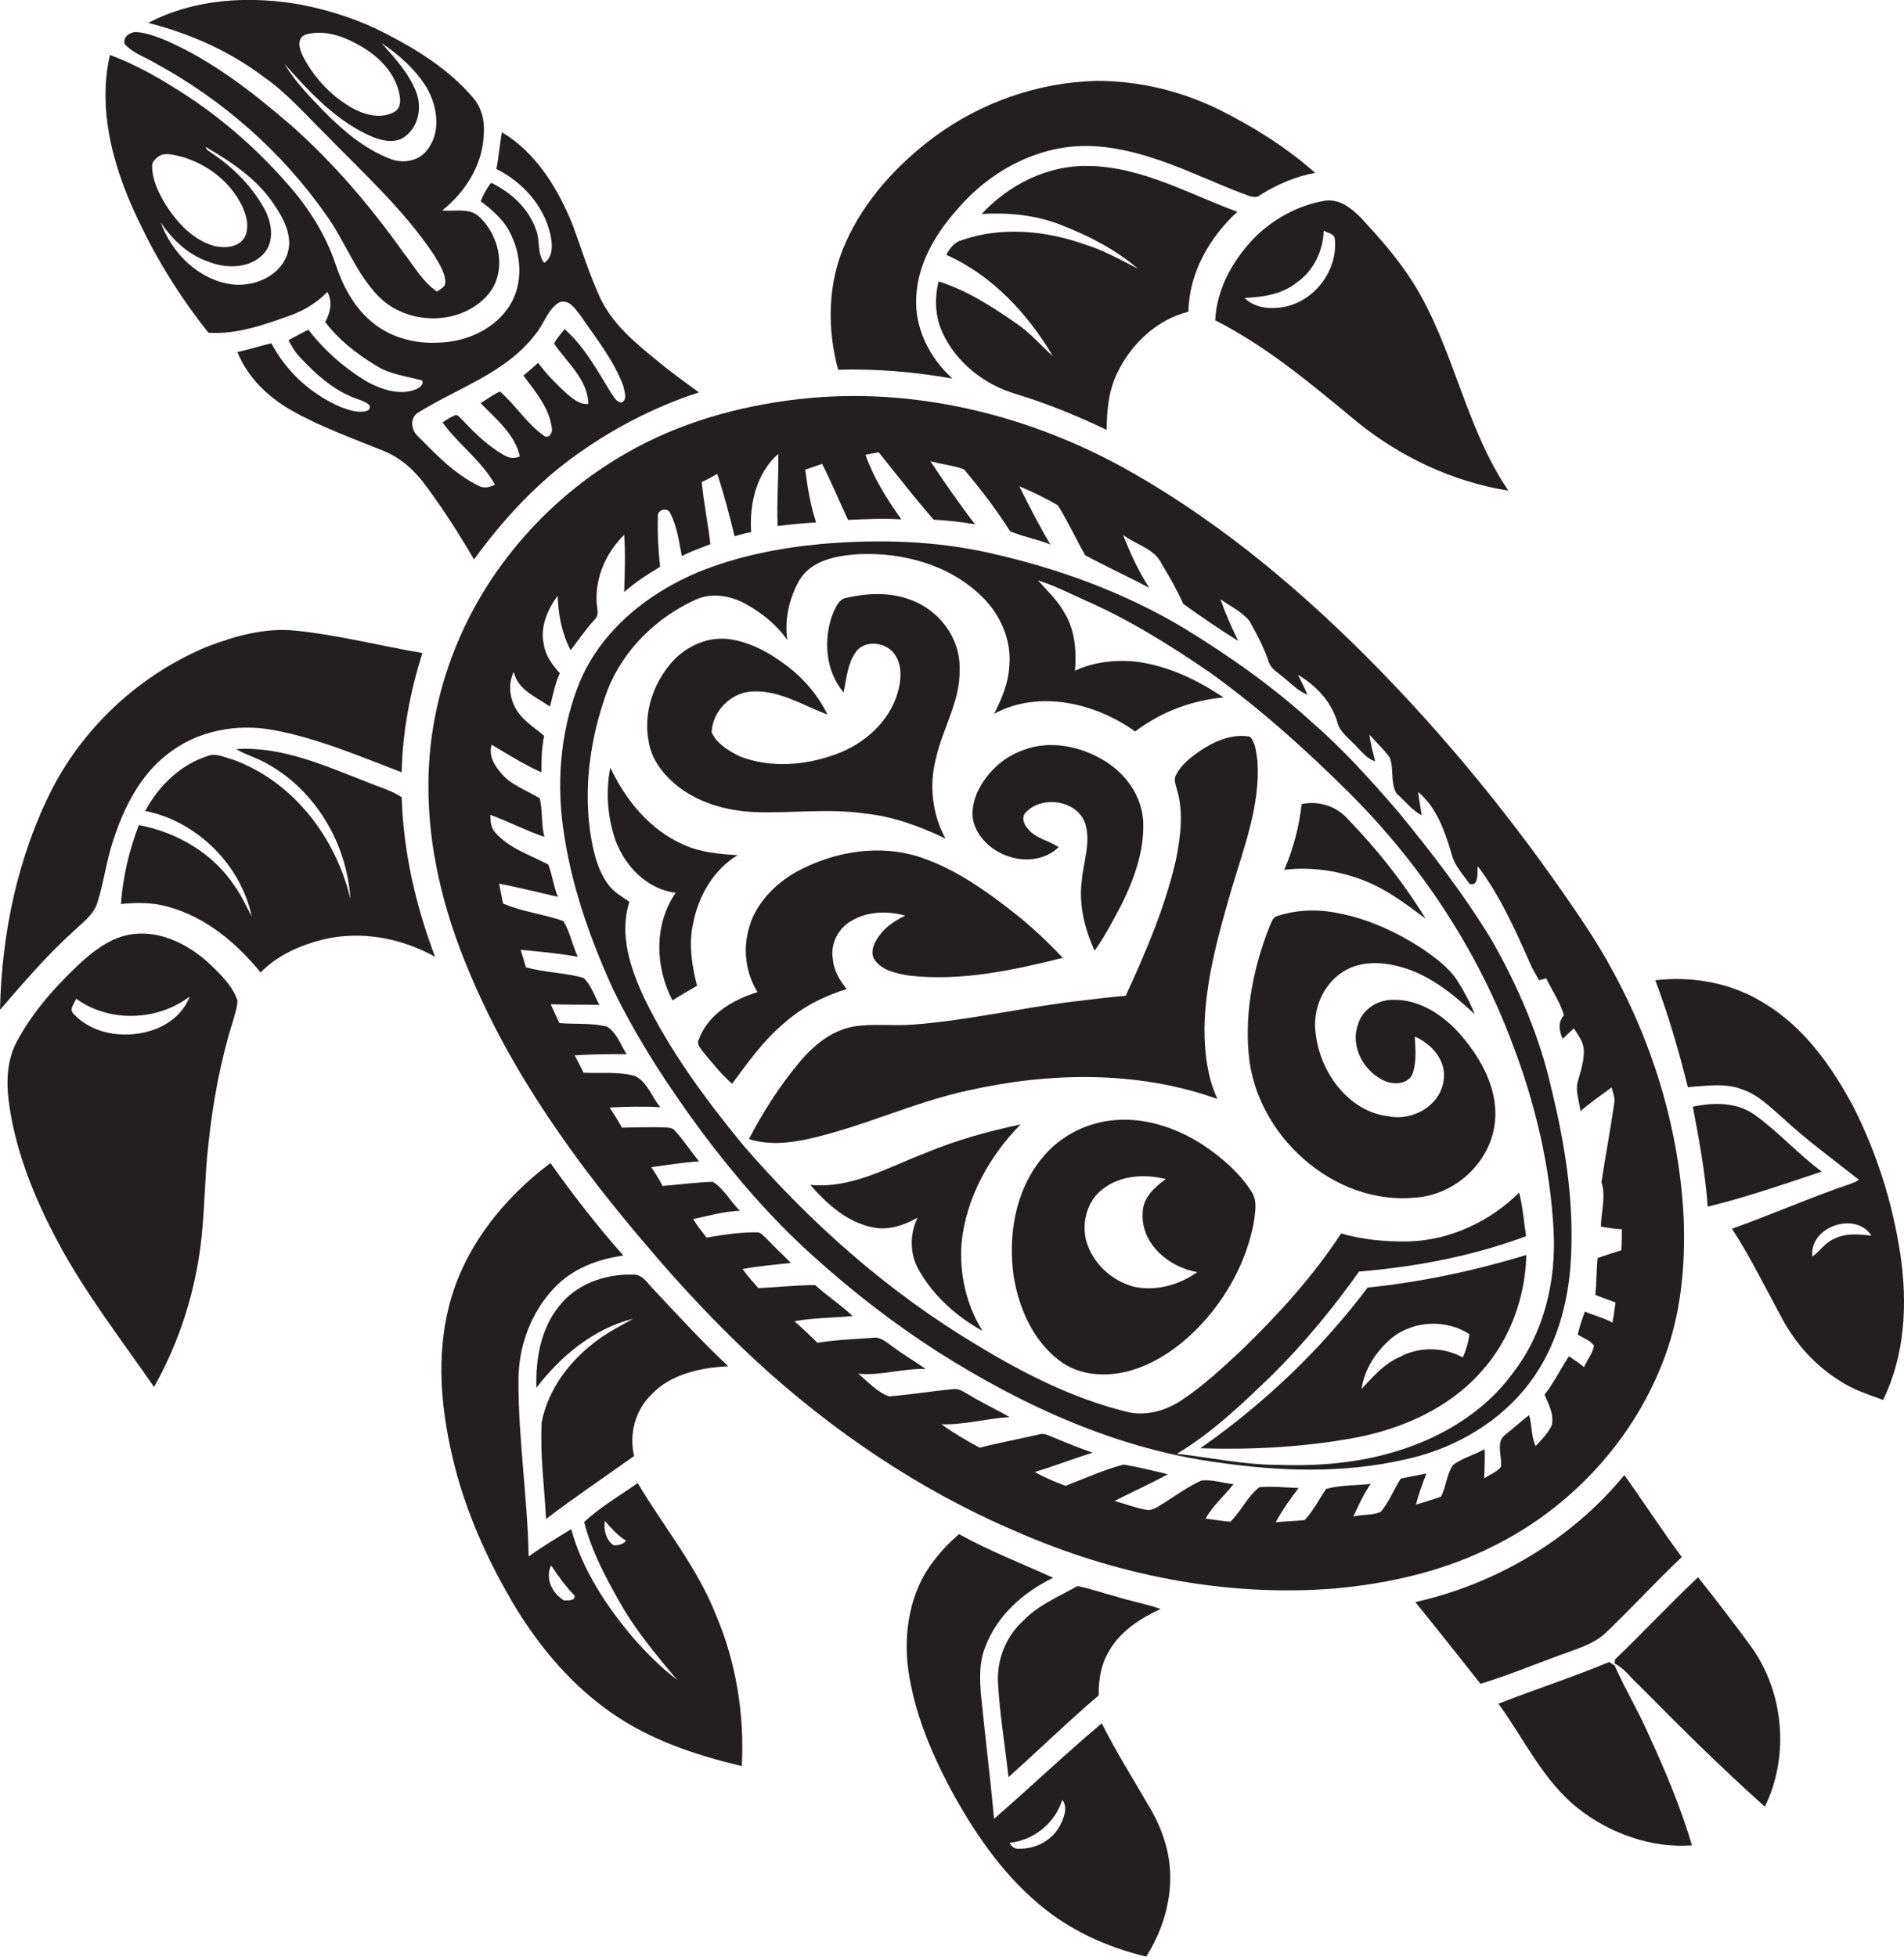 <?xml version="1.0" encoding="utf-8"?>
<!-- Generator: Adobe Illustrator 19.2.0, SVG Export Plug-In . SVG Version: 6.00 Build 0)  -->
<svg version="1.1" id="Layer_1" xmlns="http://www.w3.org/2000/svg" xmlns:xlink="http://www.w3.org/1999/xlink" x="0px" y="0px"
	 viewBox="0 0 689.7 708.7" enable-background="new 0 0 689.7 708.7" xml:space="preserve">
<g>
	<path fill="#231F20" d="M56.5,23c24.2,13.2,45.5,31.9,61.4,54.5c7,9.6,10.9,21.3,19.2,29.8c10.3,10.6,29.6,10.8,39.5-0.4
		c7.2-8.2,4.6-21.3-3-28.4c-3.6-3.4-8.9-1.8-13.4-2.3c8.2-6.5,14.5-16.3,15-27c0.5-5-0.6-10.2-4-14c-8.5-9.9-19.7-17-31.2-22.9
		c-9.7-5.1-20.2-8.5-30.9-10.6C90.7-1.6,70.7-0.6,53.7,8.3c15,3.8,29.5,10.2,41.9,19.6c8.2,5.7,14.8,13.3,21.8,20.2
		c13.8,14.2,28.7,27.6,39.8,44.2c1.8,3.1,4.1,6.3,4.1,10c0,1.7-1.8,2.4-3,3.3c-5.3-3.6-8.4-9.4-12.3-14.3
		c-11.8-16.6-25.1-32.2-40.3-45.7C91.8,33.6,77,22,60,14.6c-3.5-1.4-7.1-2.8-10.8-3c-2.2,0-4.9,2-4,4.4C48.3,19.4,52.7,20.7,56.5,23
		z M110.5,12.6c6.4-2,13.3,0.3,18.9,3.4c6.8,3.6,13,9.3,15,16.9c0.6,2.4,1.2,5.7-1.2,7.4c-4.6,2.9-10.6,1.5-15.1-0.9
		c-7.7-4.2-14.1-10.9-18.2-18.7C108.6,18.2,107.2,14.1,110.5,12.6z M154.5,54.6c-3.1,3.9-8.8,4.7-13.2,2.9
		c-9.1-3.5-16.7-9.9-23.5-16.7c-5.3-5.5-10.8-11-14.7-17.6c9.2,10.3,18.9,20.9,31.9,26.4c3.8,1.5,8.7,2.5,12-0.4
		c4.6-3.6,5.8-10.1,3.9-15.5c-2.6-7-7.8-12.6-12.7-18.1c6.4,4.3,12.5,9.7,16.5,16.4C158.5,38.7,159.9,48.2,154.5,54.6z"/>
	<path fill="#231F20" d="M75.5,120.5c10.5,0.7,20.5-3,30.3-6.5c4.8-1.8,9.2-4.6,12.8-8.3c1.9,3.5,1.1,7.6-0.8,10.9
		c4.9,6.5,11.5,11.6,18.4,15.8c5,3.2,11,3.8,16.7,5.4c0.7,1.5-0.9,2.5-2,3.1c-5.6,2.4-11.9,0.4-17.1-2.2
		c-8.5-4.9-16.1-11.5-22.1-19.3c-2.4,1.2-4.8,2.5-7.2,3.8c1.1,2.1,2.3,4.2,3.9,5.9c5.5,5.9,11.6,11.6,19.2,14.7
		c2,0.9,4.4,1.3,6.2,2.9c0.4,1,0.1,1.7-0.9,2.1c-3.2,0.9-6.5-0.3-9.5-1.4c-10.7-4.6-19.7-12.8-25.1-23.1c-4.1,1-8.2,2.3-12.3,3.2
		c3.6,9,10.9,16.1,19.2,20.9c10.8,6.2,22.5,10.3,34,15c6.3,2.6,11.3,7.3,15.2,12.7c6.3,8.5,12,17.4,17.3,26.5
		c10-13.7,21.6-26.5,35.3-36.6c14-10.3,29.6-18.5,46.2-23.9c-5.4-3.9-10.8-7.8-15.9-12.1c-7.5-6.1-15.2-12.6-19.6-21.5
		c-4.2-8.9-7-18.3-10.4-27.4c-5.3-13-13.2-25.9-25.5-33.2c-0.8,4.4-1.1,8.9-2,13.3c9.5,4.7,17.2,13.3,19.6,23.8
		c0.7,3.5,1.1,8-2.3,10.2c-2.6-3.5-1.4-8-2.9-11.9c-2.6-7.7-9-13.6-16.3-17.1c-1.6,2-2.8,4.3-3.8,6.7c4.5,3.3,8.8,7.1,11.1,12.3
		c4.1,8.5,4.2,19.4-1.7,27.1c-5.9,7.8-15.7,11.7-25.3,11.8c-8.6,0.4-17.6-2.2-24.1-8c-6.1-5.3-10-12.7-12.5-20.3
		c-3.6-10.7-9.7-20.4-17.2-28.9C92.3,53,78.1,40.8,62.2,31.2c-7.1-4.4-14.5-8.4-22.4-11.3c-4.8,21.3,2,43.3,11.5,62.3
		C57.9,95.9,66.1,108.7,75.5,120.5z M193.9,121.1c3.1-3.6,4.4-8.9,8.5-11.5c3.6-1.6,6,2.3,7.9,4.7c5.6,8.2,12,16.1,15.5,25.5
		c0.3,1.9,1.7,4.9-0.7,6c-1.9-0.2-2.8-2.2-3.8-3.6c-5-8.1-9.6-16.7-16.8-23c-1.3,1.7-2.8,3.3-3.8,5.2c4.6,6.9,12.3,13,12.4,21.9
		c-3.2,0.3-5.7-2-8-3.9c-3.7-3.4-7.2-7-10.2-11c-1.7,1.6-3.5,3.1-5.3,4.6c4.3,5.8,9.5,11.8,10.3,19.2c0.4,1.4-1.1,3.8-2.7,2.7
		c-6.3-4.3-10.4-11.2-16.1-16.1c-2.5,1.1-4.7,2.8-7,4.2c5.5,5.7,12.4,11.2,14.2,19.3c-1.9,0.9-4,0.6-5.8-0.5
		c-5.6-3.2-10.3-7.7-14.7-12.4c-0.9-0.7-1.6-2.1-2.8-2.1c-1.7,0.7-3.2,1.7-4.7,2.7c5.8,8,14.1,13.8,19,22.5c-1.9,1-4.1,1.5-6,0.4
		c-8.6-4.2-15.4-11.3-22-18c-2.3-2.1-2.9-6.3-0.1-8.3C165.7,140.5,183.3,135.1,193.9,121.1z M98.9,73.5c3.7,5.4,7.5,12.1,5.1,18.8
		c-2.9,7.9-12,11.6-19.9,10.7C72,101.4,62.2,91.7,58.2,80.5c4.2,6.3,10.1,11.9,17.4,14.3c6.5,2.6,15,2.5,20-3
		c4-4.5,2.8-11.3,0.2-16.1c-4.5-8.2-11.2-15-18.9-20.1c-0.9-0.7-2.2-1.2-2.4-2.4C83.6,58.5,92.8,64.6,98.9,73.5z M57.5,56.6
		c2.4-1.5,5.2-0.5,7.7,0C74.6,59.1,83,65.4,87.4,74c1.8,3.6,3.1,8,1.3,11.8c-2.1,3.8-7.2,4.2-11,3.3c-7.9-2.2-13.7-8.6-17.9-15.3
		c-2.4-4.1-4.6-8.6-4.7-13.4C54.9,58.6,56.4,57.5,57.5,56.6z"/>
	<path fill="#231F20" d="M345,137.1c-8.3-7.5-13.8-18.4-13.1-29.7c0.6-12,7-22.8,14.8-31.5C359,61.3,377.9,51.5,397.2,53
		c18.6,1.3,35.3,10.3,52.4,16.9c2.2,0.6,4.8,2.5,6.9,0.7c6.1-3.8,12.8-6.7,19.9-8C466,53.4,454.2,46,441.8,39.8
		C428,33,412.6,29.2,397.1,29.3c-21,0.5-41.8,7.8-58.7,20.3c-13.4,10-25.1,22.7-32,38.1c-6.6,14.4-6.9,31.1-2.8,46.2
		C317.5,133.5,331.4,134.7,345,137.1z"/>
	<path fill="#231F20" d="M340,101.9c-1.5,6-1.3,12.6,1.3,18.3c4.9,11,15.2,19.1,26.7,22.5c11.3,3.4,22.2,7.9,32.9,13
		c0-7.1,0.7-14.4,3.9-20.8c5-10.4,14.3-19.2,25.7-22c0.2-14,7.6-26.9,17.7-36.2c-17.7-6.5-34.8-16.4-54.1-16.6
		c-14.6-0.3-28.7,6.8-38.5,17.4c9.9-0.6,20.1,0.4,29.3,4.2c9.8,3.8,19.3,8.8,27.3,15.6c-6.3-3.2-12.5-6.7-19.3-8.8
		c-14.1-5-30-6.5-44.3-1.6c-2.8,0.7-4.6,3-5.8,5.4c16.6,7.4,29.5,21.3,38.6,36.7c-4.4-3.9-8.3-8.6-13.3-11.9
		C359.5,111.1,350.3,105.2,340,101.9z"/>
	<path fill="#231F20" d="M440.2,116c18.9,9.6,35.2,23.4,51.4,36.8c15.8,12.8,34.8,21.7,54.8,24.9c-15.7-23-19.7-51.7-34.5-75.3
		c-5.4-8.6-12.2-16.3-19.1-23.7c-3.4-3.4-7.7-6.8-12.9-6c-9.5,1.6-18.4,6.4-25.3,13.2C446.8,93.9,440.7,104.5,440.2,116z
		 M479.5,83.5c1.3,0.9,3.7,1,4,2.9c1.3,11.6-7.6,23.2-19.2,24.9c-4.7,0.7-10,0.1-13.5-3.4c6.7-0.3,13.7-1.3,19.1-5.7
		C475.9,98,479.3,90.7,479.5,83.5z"/>
	<path fill="#231F20" d="M603.1,491.2c5.9-15.9,7.4-33,6.8-49.9c-1.8-37.5-14.6-74.2-35.2-105.5c-21.9-33-46.8-64.2-74.4-92.6
		c-26.7-27.4-56.1-52.5-89.4-71.6c-35.2-20.3-76.5-31.1-117.1-27.5c-22,2-44,7.6-63.5,18.1c-20.2,10.8-37.8,26.6-50.8,45.4
		c-15.3,22.1-24.1,48.7-24.3,75.7c-0.3,23.3,5.4,46.4,14.4,67.8c15.4,37.4,39.4,70.6,65.6,101.1c12,14.2,24.9,27.8,38.5,40.5
		c27.7,25.5,59.4,47,94.1,61.8c36.1,15.9,76,23.9,115.4,20.8c20.2-1.8,40.3-6.4,58.4-15.7C569.6,545.6,592.3,520.8,603.1,491.2z
		 M526.4,530.5c-2.4,3.4-2.5,7.8-4.4,11.5c-3,1.1-6,2-9.1,2.9c1-3.9,2.4-7.6,3.8-11.3c-3.1,0.7-6.2,1.2-9.3,1.9
		c-2.5,3.9-4.2,8.4-7.2,12c-3.1,1.4-6.7,0.9-10,1.7c2-4,3.7-8.1,6.3-11.8c-5.4,0.6-10.9,0.4-16.1,1.8c-2.6,3.8-4.7,8-7.8,11.3
		c-3.5,0.4-7,0.4-10.5,0.8c2.4-4.4,5.3-8.5,8.3-12.4c-4.7-0.2-9.4-0.7-14.2-0.3c-4.3,3.3-6.6,8.7-10.5,12.5c-3-0.2-6-0.8-9-1.1
		c2.6-4.8,6.8-8.2,10.1-12.5c-3.9-0.4-7.8-1.8-11.7-1.3c-5.6,2.6-10.5,6.4-15.7,9.5c-1.3,0.7-2.7,1.4-4.1,1.1
		c-4-0.7-7.8-2.2-11.6-3.2c6.4-3.3,13-6.2,19.3-9.7c-5.3-1.3-10.6-2.6-16-3.5c-7.2,1.9-14,5-21,7.7c-3.8-1.4-7.6-3-11.2-5
		c7-2.1,13.9-4.8,21-7c-4.9-1.7-9.8-3.7-14.6-5.7c-1.6-0.6-3.2-1.5-4.9-0.9c-7.1,1.7-14.3,2.9-21.4,4.8c-4.8-2.6-9.5-5.3-13.9-8.5
		c8.3,0.3,16.4-2.1,24.7-2.6c-4.8-2.8-9.9-5.1-14.6-8c-1.9-1-3.7-2.5-5.9-2.1c-7.7,0.7-15.4,2-23.1,2.6c-4.4-1.5-7.7-5.3-11.2-8.2
		c8.2,0.8,16.2-2,24.4-1.7c-4-2.9-8.3-5.3-12.2-8.3c-2.1-1.4-4.2-3.5-6.9-3c-6.7,0.5-13.5,0.7-20.1,1.8c-2.7-2.7-5.5-5.3-8.3-7.8
		c6.9-1.3,14-1.2,21-1.9c-4.2-4.1-9.2-7.2-13.5-11.2c-6.9,0-13.7,0.8-20.6,1.1c-2-2.3-4-4.5-5.7-6.9c5.8-1.1,11.7-1.6,17.5-2.2
		c-3-3.1-6.2-6-9.1-9.1c-1-0.8-1.8-2.1-3.2-2c-6.2-0.1-12.3,0.9-18.3,1.9c-1.6-2.2-3.4-4.3-4.8-6.7c5.6-1.2,11.2-2.8,16.9-3
		c-3.4-3.3-5.7-8-9.8-10.5c-6.1,0.2-12.1,1-18.2,1.5c-1.2-2.4-2.6-4.6-4.1-6.8c5.7-0.8,11.5-1.7,17.3-2.1c-3-3.7-5.6-7.7-8.8-11.2
		c-0.8-1-2.2-1-3.3-1.1c-5.3-0.2-10.5,0-15.8,0.1c-1.4-2.5-2.9-5-4.5-7.3c6.1-0.3,12.3-0.5,18.4-0.1c-3.1-3.7-4.6-9-9.1-11.3
		c-6.1-1.7-12.5-0.9-18.7-1.2c-1.1-2.1-2.1-4.2-3.2-6.3c6.3-0.4,12.5-0.5,18.8-0.4c-2.2-3.4-3.5-7.7-7.1-10
		c-5.6-1.4-11.5-0.8-17.3-1.3c-1-2.3-2.1-4.5-3.1-6.8c5.9,0.2,11.7,0.1,17.6,0.2c-1.8-3.3-3-7.1-5.6-9.7c-6.8-2-14.1-1.9-21-3.9
		c-0.6-2.1-1.2-4.2-1.9-6.3c6.9,0.6,13.9,1.3,20.7,2.5c-2-4.2-2.8-9-5.2-12.9c-7.1-2.6-14.9-3.3-21.9-6.4c-0.5-2.4-0.9-4.8-1.4-7.2
		c7.1,1.4,14.2,3.2,21.3,4.8c-1.6-3.8-2-7.9-3.5-11.7c-6.6-3.5-14.2-5.8-19.3-11.7c-1.6-1.7-1.6-4.2-1.7-6.3
		c6.6,2.4,12.9,5.7,19.6,8c-1.2-4.6-0.6-9.5-1.7-14c-4.7-2.9-10.3-4.7-13.9-9c-2.5-2.8-4.7-6.5-3.5-10.4c5.9,3.5,11.7,7.2,18,10
		c0-4.4,0.1-8.8,1-13.2c-3.7-3.2-8.2-5.8-10.5-10.3c-2.1-3.9-2.5-8.8-0.5-12.9c1.4,6.6,8.2,9.1,13.1,12.6c1.1-4,1.8-8.3,3.6-12.1
		c-2.7-2.9-5.2-6.3-5.8-10.4c-1.5-6.3,1.4-12.7,5-17.7c0.2,6.8,1.5,13.7,4.7,19.8c2.8-3.7,5.5-7.6,8.6-11c2.1-1.9,0.7-4.7,0.8-7.1
		c-0.3-8.8,3.7-17.6,10-23.7c0.5,6.9,0.2,13.8,0,20.7c4-3.5,8.4-6.4,13-9.1c-0.6-6-1-12-0.8-18.1c-0.4-2.5,3.3-3.7,4.4-1.5
		c2.6,4.9,3.2,10.4,4.3,15.7c3.3-1.8,6.8-2.9,10.3-4.3c-0.8-7.5-2.4-14.9-3.1-22.5c1.9-0.9,3.8-1.9,5.6-3c2.5,7.4,4.4,15,6.3,22.6
		c2-0.6,3.9-1.1,6-1.5c-0.7-10.1,1.9-21.4,9.8-28.3c0.2,8.7-0.6,17.4-0.2,26.1c4.6-0.6,9.3-1,13.9-1.3c-2-6.2-3.1-12.6-3.9-19.1
		c2-0.7,4.1-1.4,6.1-2.1c3.4,6.6,6.2,13.6,9.4,20.3c6.4-0.3,12.9-0.6,19.3-0.2c-5.2-7.3-10-14.9-13-23.4c1.6-0.3,3.2-0.6,4.8-0.9
		c6.6,8.2,13,16.5,19.9,24.4c5,0.3,10,0.8,15,1.7c-5.7-7.4-11-15.1-16.2-22.9c4,1.2,8.3,1.5,12.2,3c6,7.1,11.7,14.5,16.7,22.4
		c4.7,2,9.9,2.9,14.6,4.8c-4.1-6.8-7.7-14-11.3-21.1c4.8,2,9.5,4.3,14,6.9c3.6,5.8,6.5,12.1,9.9,18.1c7.6,4.1,15.5,7.7,23.2,11.8
		c-3.9-6-6.9-12.6-9.5-19.2c4.6,3.6,11.5,4.9,14.1,10.7c2.8,4.6,5.5,9.3,7.7,14.3c6.5,4.6,13.1,9.2,19.9,13.4
		c-2.4-4.9-4.6-9.9-6.4-15.1c3.5,2.6,7.7,4.4,10.5,7.9c2.7,4.8,5.3,9.7,7,14.9c0.8,2.3,3,3.6,4.8,5.1c3,2.3,5.6,5.3,9.2,6.7
		c-1-2.5-2.3-4.8-3.4-7.2c6.4,3.8,11.8,9.4,14.1,16.7c0.9,4.2,4.7,6.5,7.4,9.6c1.9,1.9,3.7,4.2,6.4,5c-0.7-3.2-1.7-6.3-2-9.6
		c2.4,2.7,5,5.2,7.2,8c1.8,4.2,0.2,9.3,2.6,13.3c3,2.6,5.5,6,9.1,7.9c-0.4-2.8-1-5.6-1.3-8.5c6.7,5.6,9.7,14.3,12.1,22.4
		c1,4.2,4.1,7.4,6.5,10.9c3.6,1.1,2.7-4.3,3-6.4c8.1,10.7,13.6,23.1,19,35.3c0.9,2.1,2.1,4,3.2,6c0.7-0.2,2-0.5,2.6-0.7
		c2.1,4.5,5.1,8.6,6.4,13.4c-2.2,2.5-1.8,5.7-0.4,8.5c1.4-1.3,2.7-2.6,4-3.8c1.5,2.5,3.5,4.8,3.6,7.8c0.2,3.9-1.1,7.6-2.1,11.3
		c-1.1,3.6,0.5,7.3,0.9,10.9c3.6-3.1,7.5-5.8,11.3-8.6c0.4,1.8,1.2,3.5,1,5.3c-1.4,9.7-3.2,19.3-4.7,29c1.7,5.3-0.1,10.7-0.2,16.1
		c2.5,0.5,5,0.8,7.6,1c0,2.5,0,5-0.2,7.6c-2.9,0.9-5.8,1.8-8.6,2.8c-0.4,4.5-0.4,8.9-0.8,13.4c2.4,0.9,4.8,1.8,7.3,2.7
		c-0.3,2.5-0.7,4.9-1.1,7.3c-3.2-1.8-6.7-2.6-10-4c-1,2.7-1.9,5.5-2.6,8.3c1.9,1.3,4.6,2,5.9,4.1c-0.5,2.8-2.5,5.1-3.6,7.7
		c-1.7-1.4-3.6-2.7-5.5-3.9c-3,4.6-5.4,9.5-8.8,13.9c1.5,3.5,3.5,7.2,2.6,11.1c-1.4,2.9-3.7,5.2-5.8,7.5c-1.7-3.4-1.3-7.5-2.4-11.2
		c-2.9,2.2-5.6,4.7-8.5,7c-3.8,2.6-1.2,7.9-1.7,11.7c-1.5,2-4.1,2.8-6.1,4.2c0.2-3.5,0.3-7,0.2-10.6
		C534.1,526.9,529.8,528,526.4,530.5z"/>
	<path fill="#231F20" d="M552.1,503.3c10.3-12.3,15.4-28.2,16.7-43.9c1.8-21.9-1.6-43.8-6.8-65c-4.2-18.8-11.9-36.7-21.4-53.5
		c-10-16.6-21.9-32-34.2-47c-9.7-11.2-19.6-22.3-30.8-32c-14.3-13.1-30.2-24.3-46.7-34.4c-21.4-12.8-45.1-21.5-69.4-27
		c-20.2-4.7-41.2-5.3-61.9-3.5c-15.2,1.4-30.4,4.4-44.7,10.2c-17.9,7.5-34.3,20.5-42.4,38.6c-7.1,16.7-9,35.5-6.6,53.4
		c2.7,20.5,9.6,40.2,18.1,58.9c8.9,18.3,20.1,35.4,32.2,51.8c11.9,15.9,24.9,31,39.6,44.3c14.3,13,29.6,24.9,45.8,35.3
		c31,19.7,65.4,35.4,102.1,40.2c22,3.2,44.8,3.9,66.6-1C525.2,525.2,541.1,516.5,552.1,503.3z M503,526.4
		c-13.3,3.7-27.1,4.6-40.8,4.1c-12.1-0.1-23.9-2.7-35.9-4c13.1-7.8,24.1-18.5,35-29c11.4-11.4,21.7-23.9,31-37
		c20.6-1.7,41.1-5.6,60.5-12.8c-0.8-5.3-1.2-10.6-2.5-15.8c-10.6,10.5-25.1,17.3-40.2,17.7c-8.2,0.1-16.4-0.6-24.3-2.9
		c-10.2,15.6-22.8,29.4-36.1,42.3c-6.9,6.4-13.8,12.9-21.7,18.1c-6,4-13.5,6-20.6,4c-19-4.8-36.6-13.7-53.2-23.8
		c-32.3-19.2-60.7-44.4-85.2-72.8c-13.5-16.5-26.4-33.9-35.7-53.2c-5-10.7-9.1-23-5.3-34.7c-2.7-1.9-5.7-3.5-7.7-6.3
		c-3.4-4.6-5-10.3-6-15.9c-3.3-18.2-0.6-37.1,5.7-54.3c5.7-14.7,17.7-26.4,31.9-32.9c5.8-2.7,12.6-1.5,18,1.4
		c6,3.3,11.4,7.6,15.3,13.2c-1.1-7.5,0.7-15.4,4.5-21.9c4.5-7.2,13.6-8.7,21.4-9.2c15.9-0.7,32.8,3.8,44.4,15.2
		c6.8,6.4,11,15.9,10.1,25.3c-0.3,6.1-2.7,11.9-5.5,17.3c16.3-8.8,36.7-3.9,51.1,6.4c9.2-7,20.5-11.3,32-12.3
		c-9.3-6.3-19.8-11.3-31-12.9c-7.7-0.9-15.7-0.1-22.8,3.2c0.6-7.2,0-14.8-3.9-21.1c-2.4-4.4-6.2-7.9-9.5-11.6
		c6.1,1.9,11.7,4.8,17.5,7.4c15.9,7,30.7,16.3,45,26.1c17.9,12.9,34.3,27.6,49.9,43.1c25.9,25.7,46.5,56.7,59.3,90.8
		c8.4,21.8,13.9,45,15.1,68.4c0.9,18-3.5,36.6-14.6,51C537.3,512.1,520.5,521.6,503,526.4z"/>
	<path fill="#231F20" d="M244,283.5c8,7,18.7,10.1,29.1,10.6c13.4,0.5,26.8-1.4,40.1,0.5c10.3,1.1,20,4.6,29.3,9.1
		c-4.8-8.8-6-19.2-3.5-28.9c2.4-11,9-21,8.6-32.6c0.3-11.2-7.6-21.5-18.1-25.1c-7.3-2.7-15.4-2.3-22.9-0.6c-2.6,0.4-3.7,3.1-4.7,5.2
		c-3.8,9.4-3,21.2,3.7,29.1c1-5,1.4-10.5,4.5-14.8c3.2-4.3,10.6-3.5,13.7,0.6c3.2,4.1,2.7,9.8,1.3,14.5c-3.1,10.4-12,18.2-21.9,21.9
		c-11.2,4.2-24,5.3-35.3,0.9c-3.9-2-8.3-4.5-10.1-8.7c0.3-8,7.5-14.9,15.5-14.8c9.6-0.2,17.8,5.2,26.5,8.4
		c-3.4-6.8-8.4-12.8-14.4-17.4c-6.4-4.9-13.8-9.1-21.9-10c-7.9-0.8-15.8,3.1-20.8,9.2c-6.2,7.5-9.6,17.7-7.8,27.5
		C235.7,274.3,239.5,279.5,244,283.5z"/>
	<path fill="#231F20" d="M26.9,337c3.3-3.1,7.3-6,8.5-10.5c2.3-7.4,3.2-15.1,5.7-22.4c3.8-11.7,9.7-23.4,19.6-31
		c10.7-8.5,25.1-11.2,38.4-8.7c16.1,3,31.2,9.5,46.4,15.3c0.3-14.7,3.1-29.2,7.5-43.2c-15.3-2.6-30.3-6.5-45.8-8.1
		c-11-1.2-22,1.9-32.2,5.8c-23.8,9.9-44,28.3-55.9,51.1C6.4,310.1,0.6,338,0,365.7C8.6,355.8,17.1,345.8,26.9,337z"/>
	<path fill="#231F20" d="M441,398c-3.7-8-4.7-16.9-4.7-25.6c0.3-17.1,5-33.7,9.7-50c4.5-15.3,10.6-30.7,9.5-46.9
		c-0.5-2.9-0.6-6.5-2.7-8.7c-6.5-1.2-12.9,1.6-18.2,5.2c-3.3,2.3-6.7,4.9-8.5,8.5c-1.2,1.8-0.1,3.8,0.3,5.7
		c2.4,8.2,1.2,16.9-0.4,25.1c-3.9,17.1-10.9,33.4-18.2,49.3c-6.6,0.6-13.1,1.4-19.6,2.2c-19.4,2.4-38.5,6.9-58,8.3
		c-7.1,0.5-14.2-0.5-21.2,0.7c-8,1.5-14.5,7-19.5,13c-7.1,8.5-13.1,17.9-18.2,27.7c7.1,2.3,14.7,1.5,21.9-0.1
		c19.4-4.4,37.6-13.1,57.1-17.4C380,388.3,411.9,387.6,441,398z"/>
	<path fill="#231F20" d="M383.5,306.8c-3.6-2.4-8.3-3.1-11.1-6.6c-1.6-1.6-2.6-4.5-0.6-6.2c6-6.1,18.7-4.1,21.4,4.5
		c2,7-0.9,14-1.4,21c-1,8.5,1.2,17.1,4.7,24.8c3.8-5.3,6.8-11.1,9.8-16.8c4.6-9.3,8.3-19.6,7.8-30.1c-0.5-9.1-6.3-17.2-13.9-21.8
		c-8.7-5.4-19.9-7.7-29.7-3.9c-7.3,2.6-13.4,8.4-16.6,15.5c-1.5,3.6-2.3,7.8-0.9,11.6C357.2,310.3,374.1,315.7,383.5,306.8z"/>
	<path fill="#231F20" d="M132.4,283c-15-5.8-30.4-12.8-46.9-11.7c3.6,2.1,7.7,3.2,11.3,5.3c17.6,9.7,28.9,29.1,30.1,48.9
		c-5.2-22.1-20.7-42.5-42.5-50.4c-3.1-0.8-6.4-2.6-9.5-1.2c-9.8,3.2-17.5,10.9-22.3,19.8c18.8,3.7,34.7,19.6,38.6,38.3
		c-2-3.9-3.8-7.8-6.4-11.4c-7.8-11.7-20.8-19.2-34.5-21.8c-3.5,9.1-5.8,18.8-6.5,28.6c5.7-0.6,11.5-0.6,17.1,1
		c13.6,3.7,24.8,13.1,33.5,23.8c6.1-6.3,14.4-9.9,22.8-12c13.6-3.2,28.2-0.5,40.4,6.3c-7-18.5-11.5-38-12.1-57.8
		C141.6,286.1,136.8,284.9,132.4,283z"/>
	<path fill="#231F20" d="M251.1,334.3c1.9-9.8,7.4-19.4,16.1-24.6c-6.7-0.4-13.5-1-19.6-3.8c-12.1-5.3-21-16.1-26.5-27.9
		c-1.8,8.8-1,18.1,1.9,26.5c3.5,9.3,11.6,17.7,21.8,18.8c-8,11.4-7.5,27-1.2,39c2.9-1.9,5.9-3.5,8.9-5.3
		C250.6,349.7,249.4,341.8,251.1,334.3z"/>
	<path fill="#231F20" d="M495.1,319.3c7.8,3.2,14.6,8.4,21.3,13.4c-8-13.1-17.6-25.2-28.3-36.2c-4.1-4.6-10.6-6.6-16.6-5.3
		c-0.9,8.2-3,16.2-6.3,23.8C475.3,313.8,485.7,315.4,495.1,319.3z"/>
	<path fill="#231F20" d="M284.2,370.4c6.4-5.7,14.3-9.7,22.5-12.2c-2.5-3.1-4.7-6.7-5-10.8c-1-5.5,1.9-11.2,6.7-13.9
		c5.8-3.5,13.1-3.7,19.5-1.9c-3.3,1.6-6.5,3.6-8.8,6.5c-1.9,2.4-3.9,5.6-2.7,8.8c2.5,4.5,8.1,5.6,12.8,6.4
		c18.8,2.2,37.6-1.9,55.8-6.4c-5.6-5.9-11.5-11.5-17.9-16.5c-10.2-8-21-15.6-33.3-19.8c-14.9-5.1-31.5-2.3-45.1,5
		c-8.2,4.6-15.4,12-17.6,21.3c-2,7.5-0.8,15.8,3.3,22.4c-8.8,2.7-17.8,7.9-21.2,17c-1,1.6,0.4,3.2,1.3,4.4
		c3.4,4.1,6.7,8.3,10.7,11.8C270.9,384.8,276.6,376.7,284.2,370.4z"/>
	<path fill="#231F20" d="M504.2,362.1c-5.5,0.1-10.8,3.6-12.3,9c-2.9,8.1,2.3,17.3,10,20.5c3.3,1.3,8.3,1,9.8-2.8
		c1.5-4.3,1-9,0.8-13.4c6.2,2.7,11.7,8.9,10.4,16.1c-1.3,9-11.2,14.5-19.8,12.8c-14.7-1.7-24.9-16-26.5-29.9
		c-1.3-8.6,2.6-18,10.1-22.6c6.4-4,14.5-3.5,21.5-1.4c10.1,3,18.4,9.8,26,16.9c-1.7-4.3-3.9-8.4-6.4-12.3c-3-4.6-7.6-7.9-12.1-11.1
		c-9.4-6.2-19.9-11.1-31-13.2c-7.3-1.5-15-1.3-22.2,1.1c-1.5,0.5-1.9,2.2-2.5,3.4c-5.8,14.6-9.1,30.5-7.7,46.3
		c2.4,29.5,30.8,55.3,60.7,52.2c14-1.1,26.5-12.4,28.4-26.4c1.7-12-4.5-23.4-12-32.2C523.1,367.8,514.2,361.7,504.2,362.1z"/>
	<path fill="#231F20" d="M75.2,348.4c-7.3-6.5-17.1-11.4-27.1-10.1c-8,1-14.6,6.3-20.3,11.7c-8.4,8-16.2,16.9-21.7,27.2
		c-3.8,7.1-3.9,15.5-2.7,23.3c2.5,17.3,9.3,33.7,17.4,49c10,18.7,23,35.5,35,52.8c9.5-16.9,15.4-35.8,17.3-55.1
		c1.1-10.7,1.1-21.4,2.3-32c1.6-15.5,4.4-30.9,9.1-45.8c0.6-2.3,1.5-4.6,1.5-7.1C84.1,356.7,79.5,352.5,75.2,348.4z M54.2,373.4
		c-9.5,2.8-20.9,1.1-27.7-6.4c-1.5-1.7,0.5-3.6,1.1-5.3c12,8.7,29.4,8.1,41.1-0.8C66.4,367.2,60.5,371.6,54.2,373.4z"/>
	<path fill="#231F20" d="M688.4,454.4c-2.8-18.6-8.5-36.7-17-53.5c-7.8-14.6-17.8-28.8-32.2-37.5c-11.7-7.4-26-10-39.6-8.4
		c4.8,12.6,8.5,25.6,11.8,38.7c6.5-0.4,13.4-1.6,19.6,0.8c5.8,1.9,10.2,6.4,14.7,10.3c8.7,8.1,18.4,15.1,27.7,22.5
		c-1.1,0.7-2.4,1.2-3.6,1.6c-14.3,4.9-28.2,11-42.4,16.1c6.8,10.5,12.3,21.8,18.3,32.8c4.9,9,12,16.9,20.8,22.3
		c4.7,3.2,10.3,4.9,15.6,6.9C690.1,490.8,691,472.1,688.4,454.4z M664.5,448.6c-3.3,1.3-5.2,4.5-8,6.5c-1.2-10.9,15.7-16.6,21.4-7.6
		C673.4,447,668.6,446.5,664.5,448.6z"/>
	<path fill="#231F20" d="M659.9,424.3c-8.5-6.3-15.6-14.3-24.2-20.5c-6.5-4.7-14.9-4.6-22.5-3c2.3,12,4.5,24,5.4,36.2
		C632.6,433.6,646.3,428.8,659.9,424.3z"/>
	<path fill="#231F20" d="M435.7,414.6c-10-6.5-22.2-10.4-34.1-8.7c-9.4,1.3-18.3,6.2-24.2,13.6c-9.7,11.8-12.3,28-10.2,42.8
		c1.9,11.5,7,23.2,16.5,30.4c7.2,5.6,17.2,6.1,25.7,3.7c11.1-3.2,20.5-10.6,27.9-19.2c8.3-9.7,14.3-21.4,16.8-34
		c0.5-3.8,1.5-8-0.6-11.4C449.1,424.8,442.6,419.2,435.7,414.6z M410.8,466c-8.2-2.1-15.2-8.7-17.4-16.9c-1.6-6.6,0.5-14.4,6.1-18.5
		c6.4-5,15.1-5.5,22.8-3.6c-4.1,2.9-8.4,6.9-8.4,12.4c-0.6,11.1,9.6,19.6,19.8,21.3C427.1,465.4,418.7,467.7,410.8,466z"/>
	<path fill="#231F20" d="M348.3,450.3c1.6-16.4,10-31.5,21.4-43.1c-11.7,2.5-23.3,5.7-34.3,10.3c-13.5,5.1-26.9,13.1-41.9,11.6
		c6,6.9,13.4,13.6,22.7,15.4c5.7,1.2,11.3-0.8,16.2-3.5c-3,6.1-2.9,13.5,0.7,19.4c5.3,9.2,13.6,16.5,22.8,21.6
		C350,472.6,347.5,461.3,348.3,450.3z"/>
	<path fill="#231F20" d="M231,537.1c-6.5,4.6-13.5,8.6-19.4,14.1c2.6,10.3,7.6,19.7,12.8,28.9c5.7,10.2,13.3,19.2,20.8,28.2
		c-5.8-4.4-10.9-9.6-15.8-15.1c-9.8-11.6-18.4-24.6-22.5-39.4c-5.2,3.2-10.5,6.3-15.4,9.9c-0.4-21.1-3.7-42.2-3.7-63.3
		c-0.1-12.5,4.4-25.1,13.1-34.1c6.5-6.9,15.7-10.3,24.9-11.6c-9.4-10.6-18.2-21.9-26.4-33.5c-17.2,12.9-31.5,30.8-36.8,52
		c-4.5,17.8-2.9,36.4,1.2,54.1c4.5,19.5,12.8,38,23.1,55.1c9.1,14.8,20.6,28.3,35,38.2c14,9.7,30.4,15.1,46.8,19
		c1-18.6-2-37.4-9.3-54.6C252.6,567.6,240.5,553.1,231,537.1z M222.2,559.6c-2.7-1.9-3.6-5.6-3.1-8.8c2.3,2.6,4.6,5.3,7.7,7.2
		C225.6,559.3,223.9,559.8,222.2,559.6z M204.3,579.6c-4.3-2.6-6.9-7.9-4.7-12.7c2.6,3.8,5.2,7.6,8.5,10.9
		C208.6,579.9,205.5,579.5,204.3,579.6z"/>
	<path fill="#231F20" d="M495.4,466.3c-16.9,22.5-37.6,42.1-60.6,58.2c18.5,0.6,37.2-0.4,55.5-3.7c17.3-3.2,34.5-10.7,46.3-24.1
		c10.4-11.5,15.9-26.8,16.3-42.2C534.1,460.2,514.9,464.3,495.4,466.3z M529.9,491.6c-7-3.8-15.7-4-22.8-0.2
		c-5.7,2.4-9.7,7.2-13.9,11.6c1.1-7.3,5.4-13.8,11-18.5c7.9-6.3,19.7-6.8,28.1-1.3C531.9,486.1,531.1,488.9,529.9,491.6z"/>
	<path fill="#231F20" d="M263.8,494.8c-9.5-8.9-18.3-18.5-27.2-28c-2.1-2.1-3.9-5.4-7.3-5.2c-10.1-0.3-20.7,3.4-27,11.7
		c-6.5,8.2-8.3,19.1-8,29.3c8.8-11.5,20.7-21.4,35-25c-4.1,2.4-8.5,4.5-12.4,7.4c-10.1,7.2-18.3,17.8-20.7,30.1
		c-0.6,11.7,1,23.3,1.6,35c10.4-7.9,21.2-15.2,31.9-22.8c-1.9-7.9,0.4-16.6,6.3-22.3C243,497.6,253.8,495.3,263.8,494.8z"/>
	<path fill="#231F20" d="M581.9,591.1c9.3-8.9,18-18.4,27.3-27.2c-7.2-9.7-13.8-19.9-20.8-29.7c-19.1,23.3-46.4,39.4-75.7,46
		c7.9,9.8,15.8,19.7,23.6,29.6c9.8-3,19.2-6.9,28.8-10.4C570.9,597.2,577.3,595.6,581.9,591.1z"/>
	<path fill="#231F20" d="M417,655.5c-6-10.4-12.5-20.6-17.9-31.4c-13.3,11.2-25.9,23.2-39,34.6c-1.4-15.1-3.3-30.3-4.8-45.4
		c-0.4-5.6-0.6-11.3,1.5-16.6c4.2-11.5,13.9-20.1,24.7-25.3c-11.4-5.2-23.1-9.7-34.1-15.8c-3.4,2.9-6.5,6.1-9.2,9.7
		c-8.6,11-11,25.8-9.2,39.4c2.1,15,8,29.3,15,42.6c8.4,15.6,18.5,30.6,32.1,42.1c11.2,9.6,24.9,15.8,39.1,19.2
		c5.5-8.7,8.9-19,8.7-29.4C423.8,670.9,421.1,662.7,417,655.5z M384,661.1c-2.8,5.4-8.9,8.6-14.9,8.4c-1.6,0.2-2.7-0.8-3.4-2.1
		c8.8-0.9,16.5-7.2,19.1-15.6C386.9,654.6,385.4,658.3,384,661.1z"/>
	<path fill="#231F20" d="M615.1,571.2c-10.3,9.7-19.9,20-30.1,29.8c0,0.4-0.1,1.2-0.1,1.5c3.5,1.6,5.7,5.1,8.6,7.6
		c14.9,15.1,30,30.1,45.8,44.2c9-18.4,6.9-41.5-5-58C628,587.7,621.6,579.4,615.1,571.2z"/>
	<path fill="#231F20" d="M361.5,609.3c0.6,11.5,2.6,22.9,3.8,34.3c11-9.8,21.5-20.1,32.7-29.6c-0.1-5.5,0.8-11.2,3.7-16
		c4.1-7.3,11.4-11.9,18.7-15.3c-5.3-1.9-10.8-2.8-16.1-4.5c-4.7-1.2-9.2-2.9-14-3.8c-6.7,3.8-14.1,6.8-19.6,12.5
		C364.5,592.5,361.1,600.9,361.5,609.3z"/>
	<path fill="#231F20" d="M584.9,603.2c-0.7-0.4-1.4-0.9-2-1.3c-13.2,5.5-26.8,9.9-40.1,15.1c9.3,12.8,16.2,27.9,28.8,37.9
		c11.6,9.1,26.5,14.5,41.3,13.4c-4.1-13.8-9.7-27.1-15.7-40.1C593.5,619.7,588.7,611.8,584.9,603.2z"/>
</g>
</svg>
